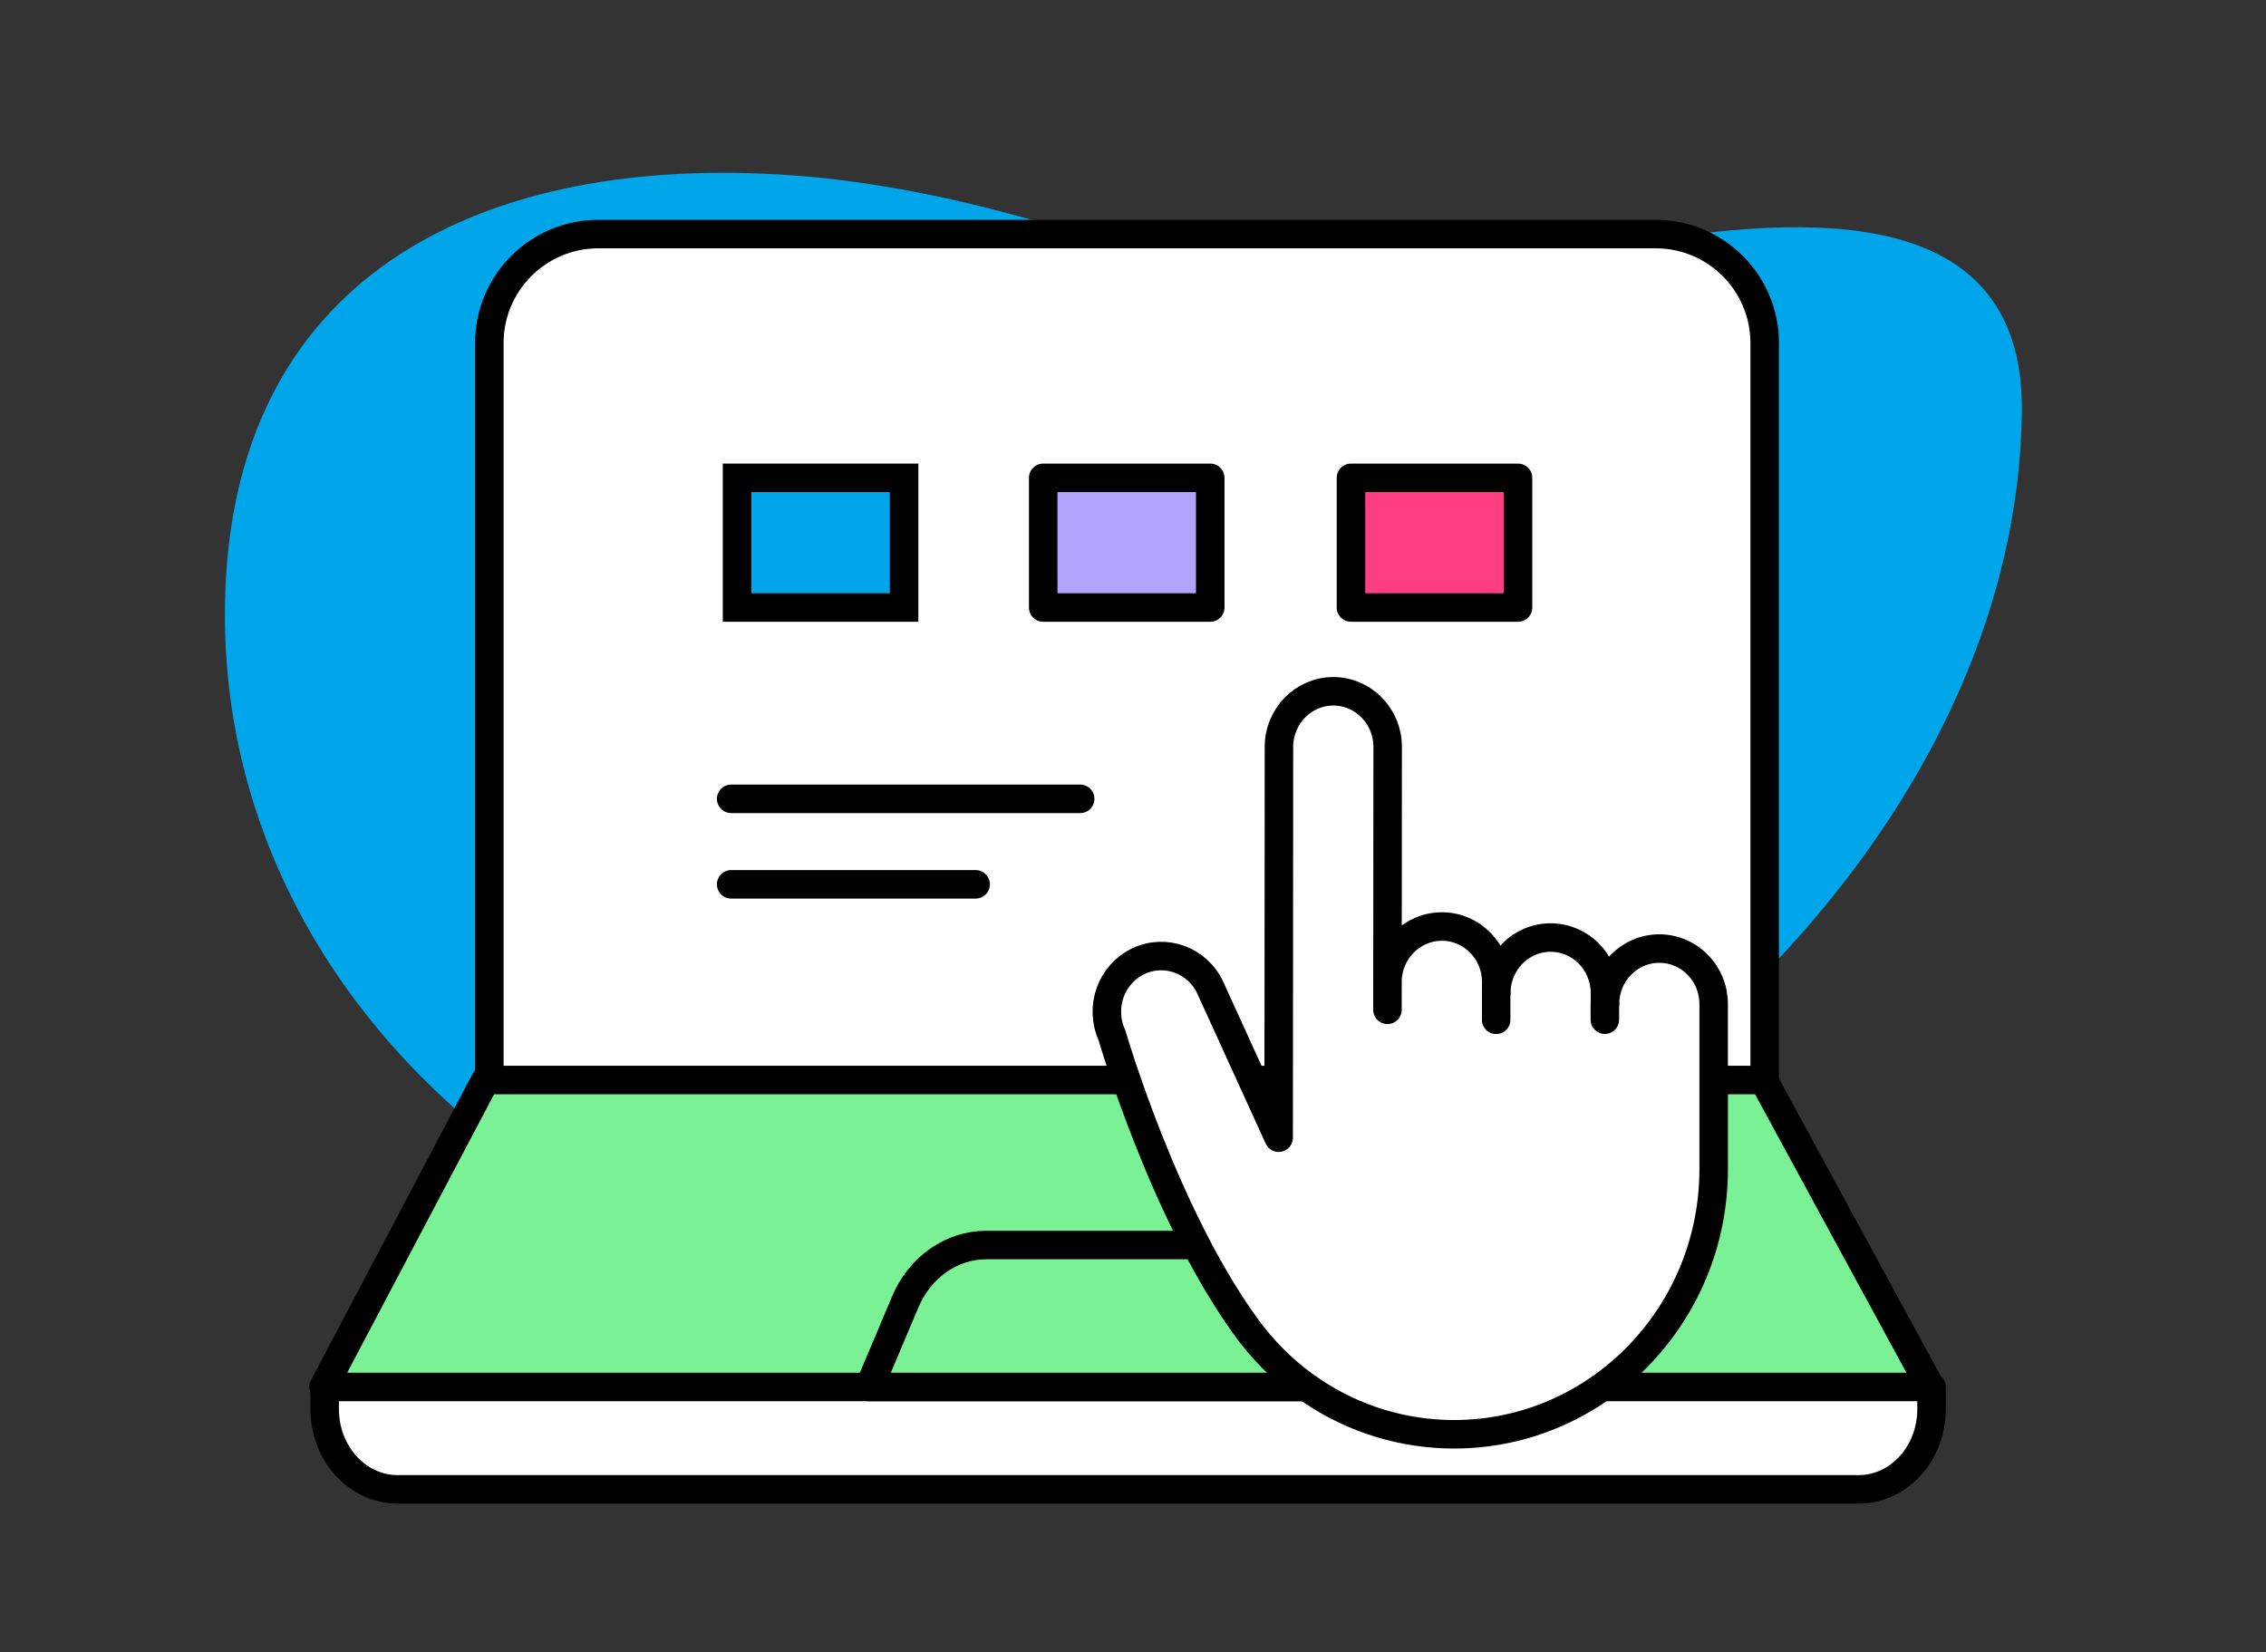 <?xml version="1.0" encoding="UTF-8"?>
<svg id="Layer_1" xmlns="http://www.w3.org/2000/svg" version="1.1" viewBox="0 0 238.48 173.92">
  <rect x="0" y="0" width="238.48" height="173.92" fill="#333333" stroke="none"/>
  <!-- Generator: Adobe Illustrator 29.5.1, SVG Export Plug-In . SVG Version: 2.1.0 Build 141)  -->
  <defs>
    <style>
      .st0 {
        fill: none;
      }

      .st0, .st1, .st2, .st3, .st4 {
        stroke-linecap: round;
        stroke-linejoin: round;
      }

      .st0, .st1, .st2, .st3, .st4, .st5 {
        stroke: #000;
        stroke-width: 3px;
      }

      .st1 {
        fill: #7bf196;
      }

      .st2 {
        fill: #fff;
      }

      .st3 {
        fill: #ff3d81;
      }

      .st6, .st5 {
        fill: #00a6e9;
      }

      .st4 {
        fill: #b2a3ff;
      }

      .st5 {
        stroke-miterlimit: 10;
      }
    </style>
  </defs>
  <path class="st6" d="M23.68,63.46c.61-34.03,26.29-46.83,57.9-45.12,9.73.53,19.32,2.54,28.72,5.3,19.34,5.67,39.1,5.06,58.92,2.4,18.33-3.17,43.88-6.09,43.57,17.37-.54,40.16-36.11,76.21-76.24,90.56-52.09,18.82-113.82-17.03-112.87-70.5h0Z"/>
  <g>
    <g>
      <path class="st2" d="M51.5,113.69V36.11c0-6.33,5.14-11.47,11.47-11.47h111.28c6.33,0,11.47,5.14,11.47,11.47v77.58"/>
      <path class="st2" d="M203.28,146v2.34c0,4.66-3.44,8.44-7.68,8.44H41.85c-4.24,0-7.68-3.78-7.68-8.44v-2.34"/>
      <polyline class="st1" points="51.09 113.69 34.05 146 203.16 146 185.6 113.69 51.38 113.69"/>
      <path class="st1" d="M144.9,146l-2.93-8.33c-1.39-3.97-4.87-6.61-8.76-6.61h-29.42c-3.65,0-6.99,2.34-8.52,5.99l-3.78,8.95h53.41,0Z"/>
    </g>
    <g>
      <rect class="st5" x="77.57" y="50.3" width="17.58" height="13.65"/>
      <rect class="st4" x="109.79" y="50.3" width="17.58" height="13.65"/>
      <rect class="st3" x="142.18" y="50.3" width="17.58" height="13.65"/>
    </g>
    <g>
      <path class="st2" d="M131.68,140.42c-9.01-11.93-14.66-31.46-14.66-31.46-1.33-2.93-.09-6.4,2.77-7.77,2.86-1.37,6.27-.1,7.6,2.82l7.18,15.75h0l.03-41.14c0-3.23,2.57-5.85,5.72-5.85s5.72,2.61,5.72,5.84l-.02,27.69v-2.92c0-3.23,2.57-5.85,5.73-5.85s5.72,2.61,5.72,5.84v1.17c0-3.23,2.56-5.85,5.72-5.85s5.72,2.61,5.72,5.84v1.17c0-3.23,2.56-5.85,5.72-5.85s5.72,2.61,5.72,5.84v17.41c-.02,15.38-12.23,27.86-27.29,27.88-5.48,0-10.58-1.64-14.85-4.48-2.49-1.65-4.69-3.71-6.52-6.08"/>
      <line class="st0" x1="157.46" y1="104.43" x2="157.46" y2="107.35"/>
      <line class="st0" x1="168.9" y1="105.59" x2="168.9" y2="107.34"/>
    </g>
    <line class="st0" x1="113.68" y1="84.09" x2="76.95" y2="84.09"/>
    <line class="st0" x1="102.68" y1="93.09" x2="76.95" y2="93.09"/>
  </g>
</svg>